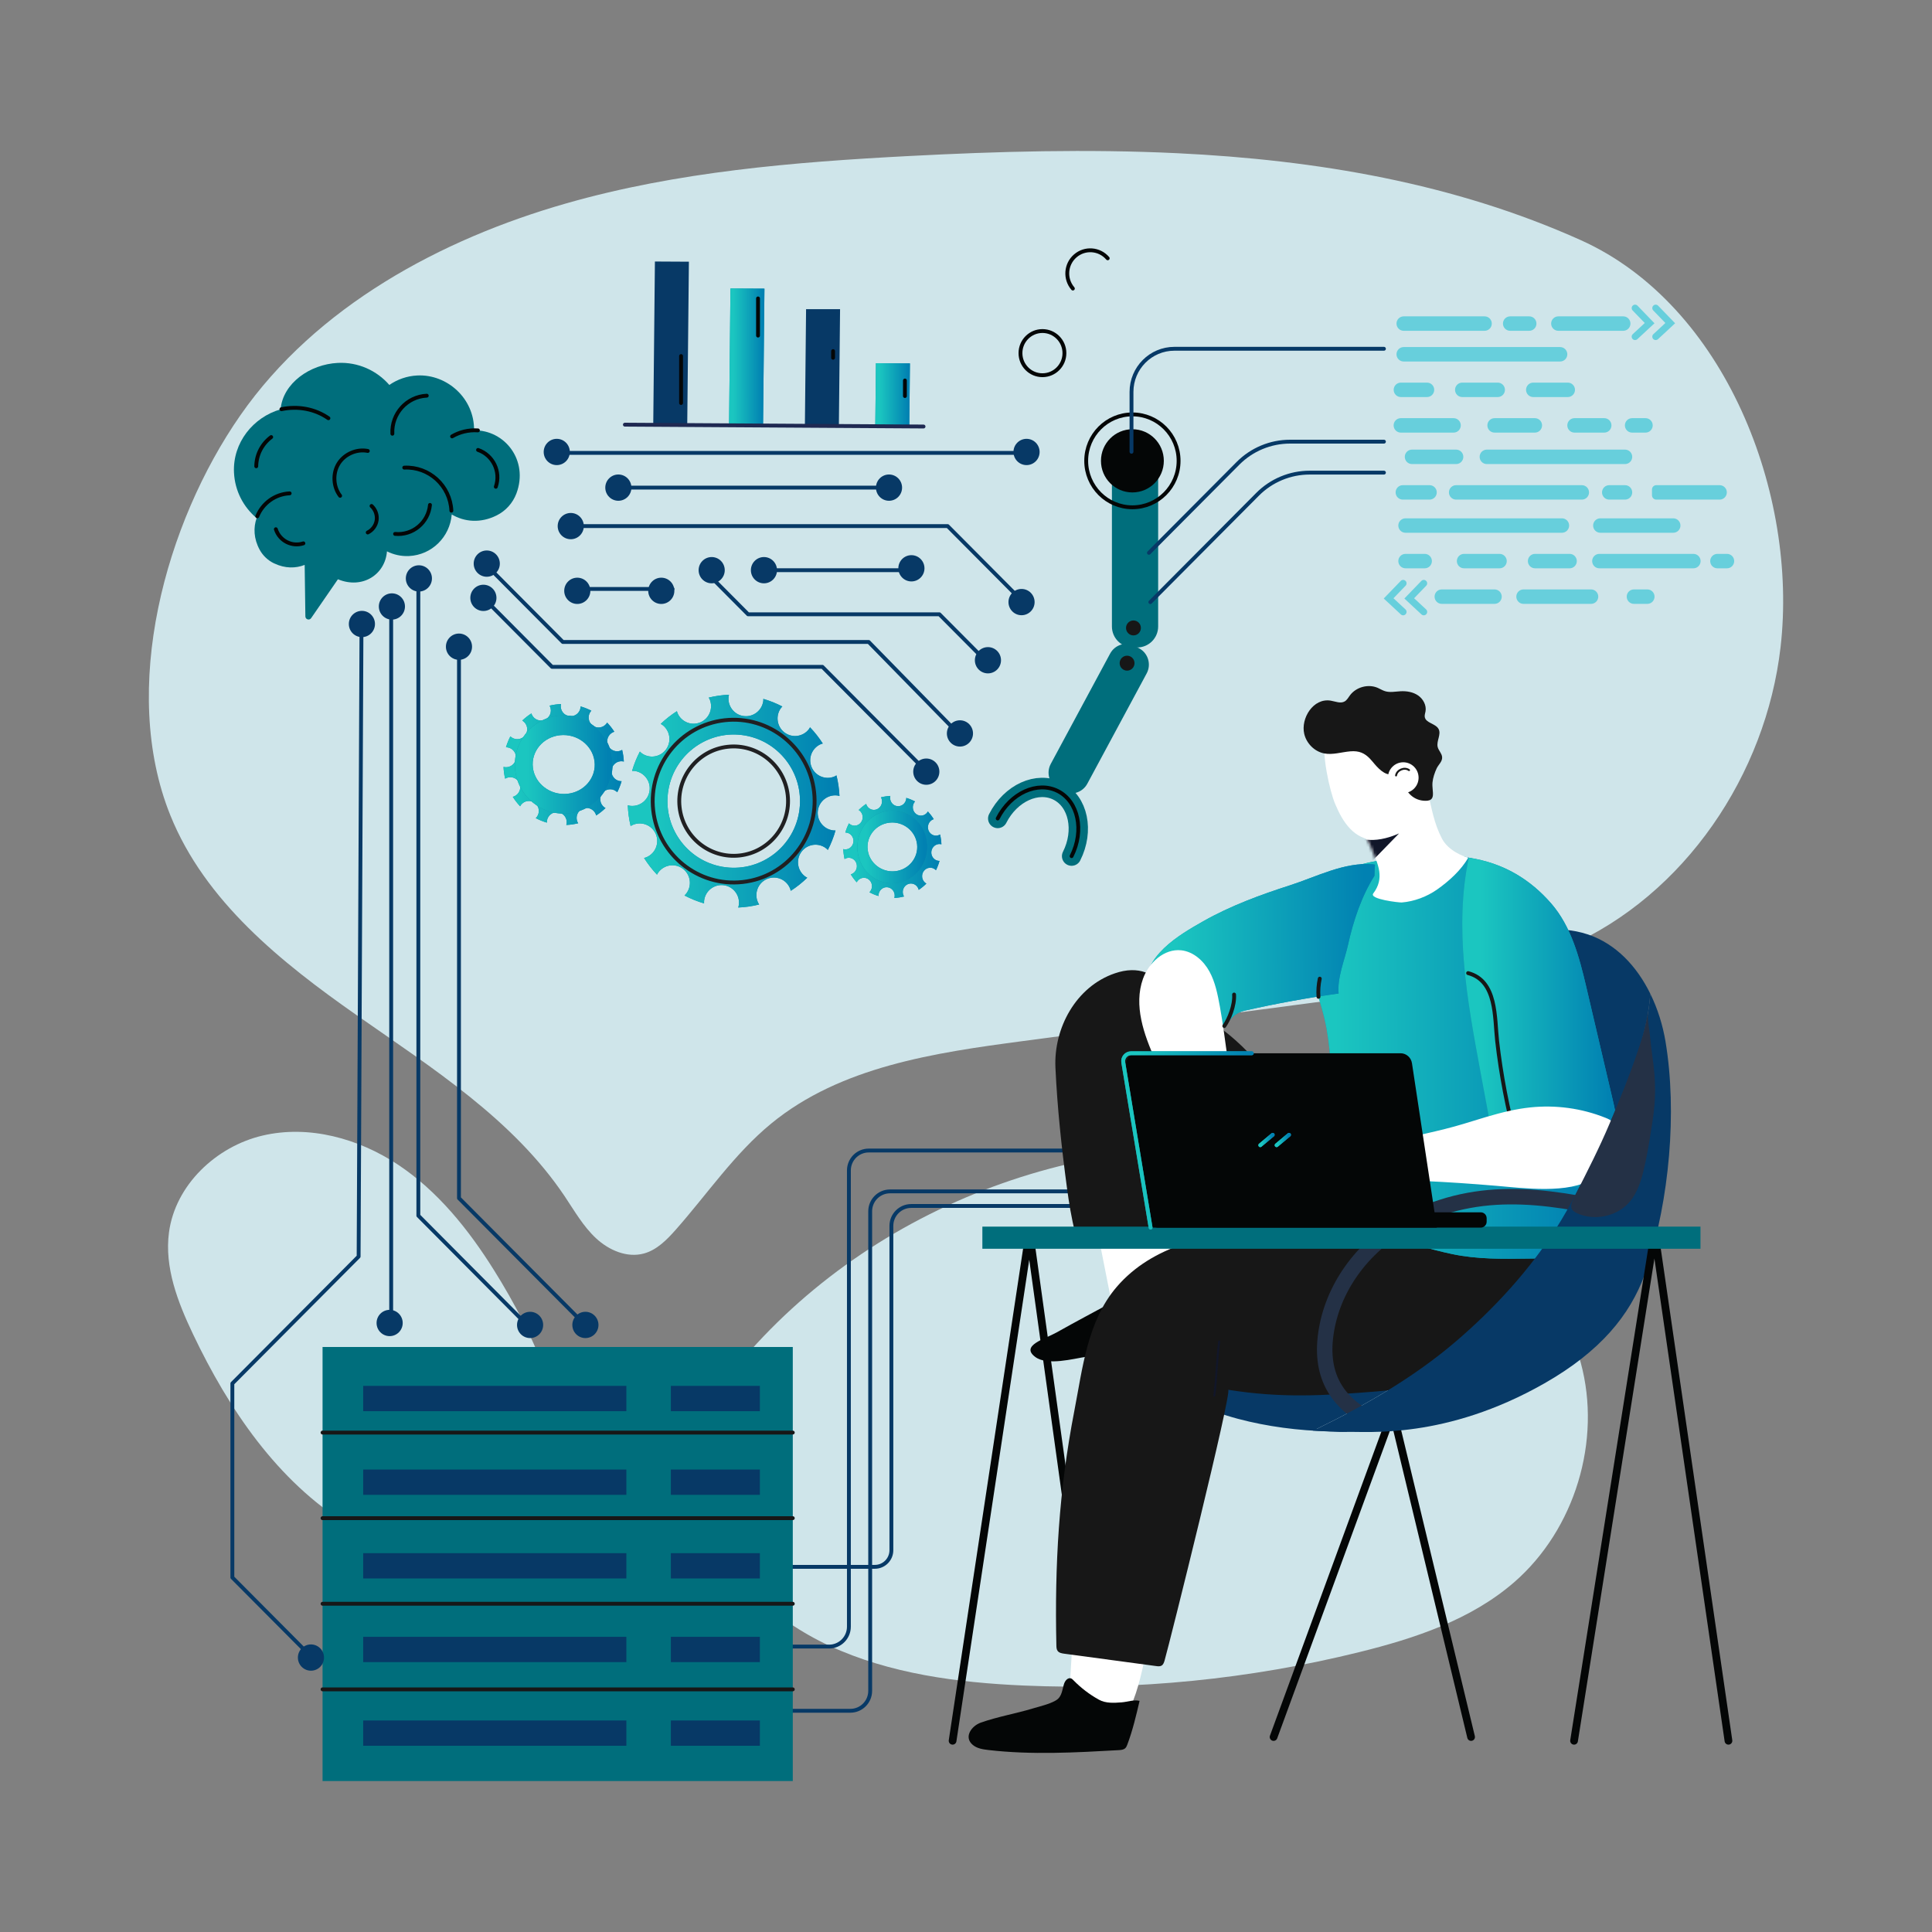 <svg width="667" height="667" viewBox="0 0 667 667" fill="none" xmlns="http://www.w3.org/2000/svg">
<rect x="0" y="0" width="667" height="667" fill="#808080" stroke="none"/>
<path d="M256.654 469.036C304.185 413.675 381.832 386.239 453.369 399.528C473.478 403.265 493.28 410.104 510.044 421.876C526.809 433.647 540.379 450.658 545.747 470.493C553.017 497.351 543.712 528.022 522.769 546.231C507.85 559.202 488.458 565.638 469.3 570.368C431.49 579.706 392.355 583.606 353.457 581.912C330.516 580.911 307.239 577.857 286.383 568.202C267.126 559.29 249.079 542.971 239.389 523.765C229.432 504.034 243.915 483.873 256.654 469.036Z" fill="#CFE5EA"/>
<path d="M170.484 438.414C161.733 424.442 151.169 411.263 137.482 402.136C123.794 393.01 106.623 388.289 90.629 392.048C74.635 395.806 60.535 409.087 58.34 425.451C56.718 437.562 61.391 449.578 66.636 460.6C78.961 486.493 95.751 511.326 120.059 526.383C139.398 538.361 180.4 550.701 191.463 521.942C201.629 495.517 184.066 460.103 170.484 438.414Z" fill="#CFE5EA"/>
<path d="M406.375 52.891C375.604 51.41 344.533 52.254 313.918 53.859C274.03 55.95 233.886 59.243 195.465 70.221C152.311 82.551 109.216 105.704 82.972 143.391C57.111 180.532 41.238 237.851 58.803 281.46C70.754 311.129 97.051 332.222 123.181 350.514C149.312 368.806 177.131 386.447 194.939 412.984C198.315 418.017 201.35 423.39 205.784 427.51C210.218 431.629 216.5 434.359 222.323 432.751C226.788 431.521 230.227 428.015 233.303 424.536C244.211 412.198 253.565 398.294 266.289 387.859C290.215 368.24 322.558 363.464 353.17 359.414C387.666 354.849 422.16 350.278 456.657 345.718C483.888 342.12 516.062 337.865 541.27 326.758C581.649 308.969 609.65 267.438 614.72 223.414C620.804 170.579 595.643 105.357 545.787 82.927C501.983 63.221 454.546 55.208 406.375 52.891Z" fill="#CFE5EA"/>
<path d="M269.023 590.625H293.58C297.358 590.625 300.421 587.546 300.421 583.748V418.189C300.421 414.391 303.484 411.313 307.263 411.313H404.64" stroke="#073966" stroke-width="1.333" stroke-miterlimit="10" stroke-linecap="round" stroke-linejoin="round"/>
<path d="M261.673 568.461H286.231C290.009 568.461 293.072 565.381 293.072 561.585V404.084C293.072 400.286 296.135 397.208 299.914 397.208H397.291" stroke="#073966" stroke-width="1.333" stroke-miterlimit="10" stroke-linecap="round" stroke-linejoin="round"/>
<path d="M269.691 540.93H302.027C305.182 540.93 307.739 538.358 307.739 535.187V423.23C307.739 419.431 310.803 416.35 314.581 416.35H434.034" stroke="#073966" stroke-width="1.333" stroke-miterlimit="10" stroke-linecap="round" stroke-linejoin="round"/>
<path d="M379.718 600.984L355.845 428.901C355.799 428.335 354.983 428.306 354.897 428.866L328.871 600.984" stroke="#040606" stroke-width="2.667" stroke-miterlimit="10" stroke-linecap="round" stroke-linejoin="round"/>
<path d="M507.874 599.68L480.835 487.409L439.689 599.68" stroke="#040606" stroke-width="2.667" stroke-miterlimit="10" stroke-linecap="round" stroke-linejoin="round"/>
<path d="M567.846 439.938C568.112 439.202 568.397 438.481 568.639 437.732C568.397 438.481 568.131 439.214 567.846 439.938Z" fill="#073966"/>
<path d="M559.366 379.565C556.23 386.97 552.737 394.211 549.296 401.474C545.651 409.172 541.939 416.734 537.336 423.912C527.852 438.7 515.855 451.788 502.547 463.172C488.208 475.441 471.723 484.932 454.845 493.19C454.706 493.258 454.565 493.32 454.426 493.387C457.928 493.522 461.433 493.543 464.93 493.43C471.923 493.202 478.868 492.33 485.754 491.079C479.631 492.685 473.427 493.889 466.934 494.101C456.29 494.446 445.552 493.666 435.098 491.607C424.726 489.564 414.278 486.253 405.429 480.298C401.423 477.6 397.755 474.299 394.948 470.338C393.439 468.208 392.215 465.917 391.268 463.511C391.332 463.251 391.372 462.985 391.443 462.728C396.554 443.977 412.848 441.534 427.439 433.206C442.831 424.422 456.001 411.689 465.195 396.476C473.724 382.366 478.733 366.554 485.55 351.616C491.911 337.68 500.167 330.491 514.733 325.372C525.539 321.575 537.474 318.971 548.322 322.64C557.993 325.914 565.142 333.707 569.727 343.031C568.959 355.646 564.172 368.218 559.366 379.565Z" fill="#073966"/>
<path d="M405.928 411.653C405.852 404.314 406.062 397.64 404.173 390.335C401.67 380.662 394.249 375.38 384.994 372.398C382.961 371.743 380.724 371.274 378.721 372.018C376.408 372.88 374.93 375.173 374.03 377.483C371.119 384.953 372.634 393.337 374.188 401.206C377.667 418.825 381.148 436.445 384.627 454.064C384.828 455.08 385.119 456.223 386.026 456.711C386.721 457.087 387.57 456.951 388.344 456.795C396.161 455.229 403.791 452.725 411.021 449.351C407.981 450.769 405.946 413.296 405.928 411.653Z" fill="white"/>
<path d="M386.952 515.709C381.165 514.071 378.269 513.553 372.675 511.332C372.665 536.925 369.09 580.081 369.206 587.447C376.391 588.264 382.012 590.93 389.28 591.008C394.979 582.137 397.302 557.025 400.523 547.319C401.267 545.077 404.514 533.868 408.141 521.116C401.031 519.513 393.967 517.694 386.952 515.709Z" fill="white"/>
<path d="M400.244 464.356C391.961 466.274 383.462 467.154 375.064 468.399C370.64 469.055 361.597 471.585 357.423 468.478C352.146 464.546 360.79 462.252 364.701 460.053C371.435 456.269 378.268 452.663 385.057 448.98C391.329 445.578 399.382 438.328 405.78 445.343C409.894 449.855 410.365 457.052 410.833 462.837C407.245 462.964 403.77 463.538 400.244 464.356Z" fill="#040606"/>
<path d="M534.212 434.344C530.382 422.187 513.048 419.402 502.347 420.263C480.08 422.058 457.746 422.607 435.603 424.428C417.565 425.91 397.931 429.832 385.526 444.292C375.389 456.107 373.755 472.367 370.884 487.173C365.571 514.591 364.083 540.296 364.702 568.076C364.717 568.729 364.746 569.427 365.132 569.953C365.636 570.64 366.571 570.807 367.412 570.92C378.001 572.343 388.589 573.768 399.178 575.194C399.806 575.278 400.489 575.352 401.032 575.023C401.626 574.662 401.868 573.931 402.061 573.261C403.714 567.543 425.554 480.045 424.013 479.801C442.298 482.716 456.758 481.872 475.211 480.38C488.253 479.328 501.523 477.064 512.9 470.571C523.899 464.293 538.642 448.407 534.212 434.344Z" fill="#171717"/>
<path d="M539.522 429.589C538.209 431.57 538.31 433.372 537.653 434.451C534.303 434.405 530.945 434.458 527.596 434.509C518.817 434.644 509.959 434.77 501.324 432.947C493.814 431.359 486.345 429.059 479.108 426.506C467.937 422.561 457.461 419.78 458.283 406.025C459.314 388.299 461.447 365.965 456.47 348.677C454.461 341.698 453.369 336.497 450.363 329.891C449.535 328.077 448.706 326.205 448.587 324.214C448.503 322.789 448.788 321.371 449.127 319.985C454.685 297.299 473.553 297.024 493.571 295.245C496.671 294.968 499.813 294.695 502.879 295.223C506.663 295.873 511.078 296.995 514.369 298.98C531.914 309.56 533.101 327.337 538.383 345.7C541.021 354.873 545.155 363.557 547.801 372.727C553.452 392.309 550.834 412.532 539.522 429.589Z" fill="#0E96A7"/>
<path d="M539.522 429.589C538.209 431.57 538.31 433.372 537.653 434.451C534.303 434.405 530.945 434.458 527.596 434.509C518.817 434.644 509.959 434.77 501.324 432.947C493.814 431.359 486.345 429.059 479.108 426.506C467.937 422.561 457.461 419.78 458.283 406.025C459.314 388.299 461.447 365.965 456.47 348.677C454.461 341.698 453.369 336.497 450.363 329.891C449.535 328.077 448.706 326.205 448.587 324.214C448.503 322.789 448.788 321.371 449.127 319.985C454.685 297.299 473.553 297.024 493.571 295.245C496.671 294.968 499.813 294.695 502.879 295.223C506.663 295.873 511.078 296.995 514.369 298.98C531.914 309.56 533.101 327.337 538.383 345.7C541.021 354.873 545.155 363.557 547.801 372.727C553.452 392.309 550.834 412.532 539.522 429.589Z" fill="url(#paint0_linear_3836_5572)" style="mix-blend-mode:multiply"/>
<path d="M364.282 587.183C362.129 588.393 358.906 589.117 356.598 589.817C350.634 591.623 344.451 592.641 338.566 594.729C335.481 595.824 332.534 599.701 335.89 602.45C337.354 603.649 339.33 603.95 341.204 604.168C356.131 605.902 371.224 605.058 386.228 604.213C387.045 604.167 387.939 604.088 388.521 603.508C388.85 603.179 389.03 602.731 389.196 602.295C391.021 597.491 392.276 592.121 393.427 587.211C391.417 586.716 389.288 587.56 387.267 587.714C384.646 587.913 381.777 588.123 379.387 586.798C376.157 585.008 373.189 582.742 370.605 580.098C370.365 579.852 370.118 579.595 369.799 579.465C368.755 579.041 367.73 580.176 367.377 581.253C366.689 583.35 366.653 585.699 364.678 586.947C364.55 587.028 364.418 587.107 364.282 587.183Z" fill="#040606"/>
<path d="M406.563 406.789C406.741 404.297 406.55 401.986 404.234 401.111C401.04 399.901 399.96 401.611 397.917 398.282C393.983 391.869 391.19 383.857 388.527 376.828C385.319 368.357 379.269 357.303 379.587 348.201C379.604 347.728 379.643 347.226 379.919 346.845C380.242 346.398 380.805 346.215 381.335 346.076C386.052 344.834 391.009 344.962 395.874 345.277C427.954 347.35 445.864 382.317 461.038 406.262C463.327 409.874 476.657 427.253 480.157 426.975C467.898 427.951 458.456 434.194 447.117 437.638C440.156 439.751 432.5 445.99 425.987 446.887C423.882 447.176 415.294 431.306 414.04 429.229C410.757 423.781 406.12 417.571 406.222 410.965C406.242 409.667 406.462 408.199 406.563 406.789Z" fill="#171717"/>
<path d="M368.321 409.82C369.048 415.243 369.879 420.465 371.229 425.763C371.347 426.224 371.475 426.705 371.795 427.058C372.303 427.616 373.148 427.697 373.901 427.654C375.492 427.566 377.031 427.098 378.596 426.797C388.333 424.922 404.529 431.507 412.023 422.381C413.529 420.547 414.008 418.091 414.324 415.734C416.613 398.711 411.203 382.08 411.433 364.976C411.556 355.841 408.181 350.329 403.563 342.875C399.134 335.726 392.9 333.297 384.91 336.022C371.445 340.612 363.744 354.953 364.377 368.582C365.013 382.333 366.484 396.127 368.321 409.82Z" fill="#171717"/>
<path d="M493.637 277.593C493.768 279.241 490.334 283.01 489.285 284.199C487.618 286.084 485.68 287.54 483.34 288.469C477.243 290.886 470.851 291.109 466.073 286.056C463.804 283.657 462.262 280.661 460.97 277.615C459.002 272.977 456.256 260.187 457.502 255.301C458.633 250.869 463.362 254.733 467.667 253.244C471.413 251.95 474.265 250.79 478.271 251.49C481.833 252.113 485.268 253.893 487.505 256.798C488.108 257.581 488.655 258.375 489.155 259.169C490.338 261.698 491.431 264.275 492.218 266.959C492.876 269.198 493.099 271.468 493.453 273.736C493.479 275.025 493.536 276.312 493.637 277.593Z" fill="white"/>
<path d="M496.174 307.071C492.631 309.568 488.252 311.218 483.943 311.568C483.115 311.636 472.592 310.454 474.098 308.454C478.048 303.214 475.891 298.548 473.414 292.853C473.035 291.979 469.719 286.602 470.061 285.996C470.159 285.824 470.279 285.663 470.431 285.516C471.225 284.753 472.455 284.774 473.554 284.761C477.661 284.713 481.506 283.412 484.845 281.018C486.432 279.88 487.862 278.538 489.227 277.14C490.007 276.339 491.44 273.553 492.633 273.454C492.746 273.444 492.833 273.503 492.926 273.545C494.328 279.193 495.014 284.132 497.827 289.534C500.006 293.716 505.384 295.786 506.909 296.066C504.5 300.363 500.227 304.217 496.174 307.071Z" fill="white"/>
<path d="M484.361 269.105C484.254 268.236 484.147 267.176 483.352 266.82C482.544 266.456 481.672 267.115 480.806 267.308C478.04 267.931 475.488 264.912 473.906 262.999C473.585 262.61 473.269 262.251 472.95 261.92C471.141 260.044 469.28 259.135 466.203 259.388C463.165 259.639 460.123 260.693 457.133 260.106C453.815 259.455 451.05 256.671 450.273 253.365C449.015 248.012 453.385 240.884 459.412 241.89C461.039 242.161 462.798 242.987 464.227 242.162C465.03 241.699 465.486 240.824 466.038 240.077C468.159 237.201 472.319 236.06 475.599 237.454C476.462 237.821 477.265 238.342 478.162 238.62C479.879 239.153 481.721 238.744 483.515 238.648C485.636 238.534 487.855 238.896 489.601 240.11C491.348 241.324 492.521 243.507 492.141 245.608C492.03 246.225 491.793 246.838 491.871 247.459C492.15 249.65 495.617 249.737 496.654 251.683C497.646 253.55 495.833 255.848 496.346 257.902C496.65 259.124 497.748 260.072 497.874 261.326C498.03 262.879 496.611 263.968 495.999 265.262C495.324 266.69 494.69 268.565 494.551 270.132C494.266 273.364 496.212 276.841 491.456 276.437C487.544 276.103 484.841 272.972 484.361 269.105Z" fill="#171717"/>
<path d="M424.267 352.526C422.39 354.787 420.853 357.119 415.453 356.76C408.595 356.305 401.922 352.803 398.004 347.058C396.916 345.462 396.021 343.684 395.762 341.766C394.204 330.22 407.132 322.739 415.382 318.067C424.839 312.713 435.068 308.95 445.377 305.633C454.522 302.69 464.076 297.581 473.924 298.371C474.18 298.392 474.445 298.439 474.703 298.508C474.597 299.788 474.532 301.072 474.52 302.356C470.02 309.471 467.227 317.907 465.409 326.11C464.233 331.413 461.612 337.532 462.147 343.001C451.256 344.506 440.431 346.476 429.708 348.91C426.916 349.542 425.517 351.019 424.267 352.526Z" fill="#0E96A7"/>
<path d="M424.267 352.526C422.39 354.787 420.853 357.119 415.453 356.76C408.595 356.305 401.922 352.803 398.004 347.058C396.916 345.462 396.021 343.684 395.762 341.766C394.204 330.22 407.132 322.739 415.382 318.067C424.839 312.713 435.068 308.95 445.377 305.633C454.522 302.69 464.076 297.581 473.924 298.371C474.18 298.392 474.445 298.439 474.703 298.508C474.597 299.788 474.532 301.072 474.52 302.356C470.02 309.471 467.227 317.907 465.409 326.11C464.233 331.413 461.612 337.532 462.147 343.001C451.256 344.506 440.431 346.476 429.708 348.91C426.916 349.542 425.517 351.019 424.267 352.526Z" fill="url(#paint1_linear_3836_5572)" style="mix-blend-mode:multiply"/>
<path d="M407.85 328.085C412.023 328.557 415.518 331.699 417.543 335.395C419.57 339.092 420.37 343.321 421.142 347.471C423.349 359.323 424.068 373.071 428.02 384.436C430.478 391.495 440.034 401.233 435.307 409.288C433.921 411.651 430.993 412.986 428.313 412.479C423.569 411.581 421.356 406.236 419.339 401.828C416.737 396.143 412.877 391.769 409.431 386.777C405.121 380.535 402.001 372.877 398.879 365.98C394.877 357.139 391.333 347.06 394.6 337.919C396.601 332.322 401.946 327.434 407.85 328.085Z" fill="white"/>
<mask id="mask0_3836_5572" style="mask-type:luminance" maskUnits="userSpaceOnUse" x="460" y="273" width="59" height="66">
<path d="M460.72 318.522C460.682 318.336 460.668 318.15 460.644 317.961C461.863 313.557 468.138 313.63 471.665 311.776C472.378 311.401 472.985 310.934 473.512 310.404C473.581 310.335 473.652 310.266 473.717 310.192C474.824 308.986 475.499 307.452 475.763 305.717C476.836 298.624 473.191 292.229 470.062 285.997C470.159 285.825 470.279 285.664 470.431 285.517C471.225 284.754 472.455 284.776 473.554 284.762C477.662 284.714 481.506 283.414 484.845 281.019C486.433 279.881 487.863 278.539 489.227 277.141C490.008 276.341 491.44 273.554 492.633 273.455C492.746 273.446 492.833 273.505 492.927 273.546C494.329 279.194 494.443 284.475 497.828 289.535C499.108 291.45 500.621 293.152 502.418 294.402C503.36 295.31 504.507 295.974 506.085 296.243C506.484 296.311 506.892 296.343 507.306 296.353C507.472 296.377 507.629 296.423 507.799 296.439C507.999 296.459 508.16 296.409 508.302 296.336C510.846 296.225 513.473 295.621 515.428 297.122C516.352 297.83 516.925 298.899 517.375 299.974C520.691 307.904 518.361 318.234 514.171 325.368C510.977 330.804 505.369 335.833 499.27 337.541C493.463 339.165 487.402 337.794 481.878 335.773C479.456 334.887 477.153 334.008 474.942 332.988C468.288 329.914 462.546 326.492 460.803 318.907C460.774 318.779 460.745 318.651 460.72 318.522Z" fill="white"/>
</mask>
<g mask="url(#mask0_3836_5572)">
<path d="M482.791 287.819C482.633 287.906 482.445 287.983 482.247 288.057C478.785 289.487 474.975 290.365 471.328 289.83C470.414 290.222 470.717 290.973 471.177 292.33C471.821 294.23 472.403 296.153 472.918 298.094C476.284 294.636 479.651 291.178 483.018 287.721C482.942 287.754 482.866 287.787 482.791 287.819Z" fill="#111629"/>
</g>
<path d="M535.528 311.913C542.424 319.836 545.251 330.519 547.595 340.524C550.624 353.456 553.652 366.387 556.682 379.32C557.393 382.355 558.107 385.417 558.195 388.534C558.336 393.537 556.908 399.903 555.741 404.721C554.241 410.904 550.56 410.524 545.08 409.977C536.414 409.111 524.625 406.475 518.774 399.372C515.992 395.995 515.1 391.481 514.298 387.171C513.196 381.245 512.094 375.321 510.993 369.394C506.49 345.183 501.991 320.21 507.084 296.116C519.221 297.93 528.44 303.769 535.528 311.913Z" fill="#0E96A7"/>
<path d="M535.528 311.913C542.424 319.836 545.251 330.519 547.595 340.524C550.624 353.456 553.652 366.387 556.682 379.32C557.393 382.355 558.107 385.417 558.195 388.534C558.336 393.537 556.908 399.903 555.741 404.721C554.241 410.904 550.56 410.524 545.08 409.977C536.414 409.111 524.625 406.475 518.774 399.372C515.992 395.995 515.1 391.481 514.298 387.171C513.196 381.245 512.094 375.321 510.993 369.394C506.49 345.183 501.991 320.21 507.084 296.116C519.221 297.93 528.44 303.769 535.528 311.913Z" fill="url(#paint2_linear_3836_5572)" style="mix-blend-mode:multiply"/>
<path d="M506.842 335.956C516.861 338.578 515.963 351.466 516.87 359.414C518.211 371.156 520.439 382.794 523.531 394.195" stroke="#171717" stroke-width="1.333" stroke-miterlimit="10" stroke-linecap="round" stroke-linejoin="round"/>
<path d="M400.431 364.301C404.264 380.913 413.039 406.143 413.203 423.195" stroke="#111629" stroke-width="0.667" stroke-miterlimit="10" stroke-linecap="round" stroke-linejoin="round"/>
<path d="M471.977 278.773C471.378 280.337 470.06 281.48 468.621 281.685C467.181 281.889 465.673 281.148 464.779 279.796" fill="white"/>
<path d="M564.752 419.587C537.01 413.256 513.497 408.63 488.528 420.439C472.268 428.13 461.296 442.451 458.217 457.693C455.138 472.934 460.089 483.611 473.45 490.328" stroke="#243146" stroke-width="5.333" stroke-miterlimit="10" stroke-linecap="round" stroke-linejoin="round"/>
<path d="M419.22 481.836C419.979 476.056 420.147 468.895 420.906 463.116" stroke="#111629" stroke-width="0.667" stroke-miterlimit="10" stroke-linecap="round" stroke-linejoin="round"/>
<path d="M412.81 428.781C430.67 426.051 442.162 428.442 465.155 428.442" stroke="#111629" stroke-width="0.667" stroke-miterlimit="10" stroke-linecap="round" stroke-linejoin="round"/>
<path d="M489.749 268.486C489.749 271.423 487.381 273.805 484.458 273.805C481.535 273.805 479.166 271.423 479.166 268.486C479.166 265.549 481.535 263.167 484.458 263.167C487.381 263.167 489.749 265.549 489.749 268.486Z" fill="white"/>
<path d="M453.185 493.906C453.325 493.84 454.706 493.261 454.844 493.193C471.722 484.935 488.208 475.444 502.547 463.175C515.855 451.791 527.852 438.703 537.336 423.915C541.939 416.737 545.651 409.175 549.296 401.477C552.737 394.214 556.23 386.973 559.365 379.568C564.171 368.221 568.959 355.649 569.727 343.034C572.289 348.247 574.06 353.93 575 359.587C579.071 384.071 576.287 414.062 568.639 437.734C568.397 438.483 568.112 439.204 567.846 439.939C562.746 454.026 552.46 466.606 533.208 477.579C499.059 497.041 471.98 494.126 464.987 494.354C461.492 494.469 456.688 494.042 453.185 493.906Z" fill="#073966"/>
<path d="M521.142 383.507C515.768 384.688 510.498 386.414 505.223 388.017C496.85 390.564 488.367 392.033 479.86 394.309C477.443 394.956 474.989 395.587 472.488 395.611C468.189 395.651 464.036 393.902 459.736 393.807C453.987 393.68 448.371 396.906 445.247 401.706C439.985 409.788 448.706 407.623 454.194 407.543C458.473 407.48 462.754 407.418 467.033 407.355C483.857 407.108 499.767 407.965 516.645 409.392C525.813 410.167 541.799 412.327 549.955 406.859C553.918 404.203 560.45 391.268 556.813 387.401C556.131 386.677 555.189 386.27 554.267 385.9C546.014 382.599 537.078 381.394 528.213 382.332C525.831 382.584 523.478 382.994 521.142 383.507Z" fill="white"/>
<path d="M571.195 381.372C570.912 384.821 570.352 388.273 569.805 391.616C569.108 395.887 568.406 400.162 567.359 404.359C566.443 408.038 565.213 411.743 562.826 414.679C558.904 419.501 551.768 421.372 545.924 419.432C541.322 417.905 541.957 416.257 543.918 412.422C547.985 404.471 552.212 396.151 555.705 387.879C559.245 379.495 562.505 371.559 565.407 362.936C566.019 361.118 566.631 359.298 567.161 357.452C567.95 354.702 568.553 351.898 568.966 349.068C568.599 351.586 569.358 354.782 569.605 357.316C569.887 360.197 570.228 363.072 570.63 365.939C571.346 371.055 571.62 376.187 571.195 381.372Z" fill="#243146"/>
<path d="M596.728 600.984L571.7 428.901C571.654 428.335 570.797 428.306 570.708 428.866L543.425 600.984" stroke="#040606" stroke-width="2.667" stroke-miterlimit="10" stroke-linecap="round" stroke-linejoin="round"/>
<path d="M339.152 423.477H587.073V431.117H339.152V423.477Z" fill="#006E7C"/>
<path d="M481.972 267.719C482.287 265.802 484.899 264.731 486.458 265.879" stroke="#171717" stroke-width="0.667" stroke-miterlimit="10" stroke-linecap="round" stroke-linejoin="round"/>
<path d="M399.626 423.82H511.214C512.337 423.82 513.249 422.909 513.249 421.787V420.571C513.249 419.447 512.337 418.536 511.214 418.536H399.626C398.505 418.536 397.593 419.447 397.593 420.571V421.787C397.593 422.909 398.505 423.82 399.626 423.82Z" fill="#040606"/>
<path d="M397.232 423.82H496.064L487.465 367.063C487.166 365.094 485.493 363.622 483.548 363.622H392.55C390.2 363.622 388.433 365.739 388.793 368.119L397.232 423.82Z" fill="#040606"/>
<path d="M439.381 391.784L435.093 395.367" stroke="#0E96A7" stroke-width="1.333" stroke-miterlimit="10" stroke-linecap="round" stroke-linejoin="round"/>
<path d="M439.381 391.784L435.093 395.367" stroke="url(#paint3_linear_3836_5572)" stroke-width="1.333" stroke-miterlimit="10" stroke-linecap="round" stroke-linejoin="round" style="mix-blend-mode:multiply"/>
<path d="M445.015 391.784L440.729 395.367" stroke="#0E96A7" stroke-width="1.333" stroke-miterlimit="10" stroke-linecap="round" stroke-linejoin="round"/>
<path d="M445.015 391.784L440.729 395.367" stroke="url(#paint4_linear_3836_5572)" stroke-width="1.333" stroke-miterlimit="10" stroke-linecap="round" stroke-linejoin="round" style="mix-blend-mode:multiply"/>
<path d="M426.053 343.351C426.32 347.063 424.347 351.87 422.676 354.219" stroke="#171717" stroke-width="1.333" stroke-miterlimit="10" stroke-linecap="round" stroke-linejoin="round"/>
<path d="M196.341 249.994C188.68 249.04 181.699 254.511 180.75 262.213C179.802 269.914 185.243 276.933 192.906 277.885C200.568 278.839 207.548 273.368 208.496 265.666C209.445 257.963 204.002 250.946 196.341 249.994ZM200.433 243.875C201.739 244.256 202.985 244.758 204.162 245.37C204.079 245.458 203.991 245.538 203.917 245.636C202.776 247.155 203.075 249.317 204.588 250.466C206.099 251.613 208.249 251.312 209.393 249.792C209.473 249.684 209.529 249.568 209.595 249.455C210.528 250.431 211.364 251.496 212.094 252.632C211.971 252.67 211.848 252.695 211.727 252.747C209.982 253.489 209.167 255.513 209.906 257.267C210.644 259.02 212.657 259.84 214.402 259.098C214.538 259.04 214.658 258.961 214.783 258.888C215.107 260.195 215.308 261.546 215.372 262.926C215.234 262.891 215.099 262.848 214.954 262.83C213.074 262.596 211.36 263.938 211.129 265.828C210.896 267.719 212.231 269.441 214.111 269.674C214.276 269.694 214.438 269.689 214.599 269.686C214.219 271.028 213.711 272.309 213.09 273.518C212.977 273.403 212.865 273.285 212.734 273.185C211.222 272.037 209.071 272.34 207.929 273.859C206.787 275.378 207.087 277.541 208.599 278.689C208.744 278.797 208.898 278.882 209.051 278.966C208.059 279.927 206.975 280.79 205.815 281.538C205.772 281.369 205.729 281.201 205.66 281.036C204.921 279.282 202.908 278.463 201.164 279.204C199.42 279.947 198.605 281.971 199.342 283.724C199.417 283.901 199.513 284.063 199.613 284.22C198.284 284.551 196.91 284.752 195.51 284.812C195.559 284.639 195.607 284.464 195.628 284.28C195.862 282.39 194.526 280.668 192.647 280.434C190.766 280.201 189.053 281.543 188.821 283.433C188.797 283.625 188.8 283.815 188.808 284.003C187.458 283.611 186.173 283.086 184.96 282.447C185.09 282.322 185.218 282.195 185.329 282.047C186.47 280.528 186.17 278.365 184.659 277.218C183.146 276.069 180.996 276.372 179.854 277.892C179.742 278.041 179.655 278.2 179.57 278.36C178.619 277.357 177.769 276.26 177.032 275.089C177.195 275.046 177.359 275.005 177.518 274.937C179.264 274.194 180.079 272.171 179.342 270.417C178.603 268.663 176.59 267.844 174.843 268.586C174.685 268.654 174.543 268.743 174.399 268.831C174.083 267.509 173.894 266.144 173.839 264.75C173.988 264.789 174.135 264.835 174.291 264.853C176.173 265.088 177.885 263.745 178.118 261.854C178.35 259.964 177.014 258.243 175.134 258.01C174.982 257.99 174.833 257.998 174.682 257.999C175.07 256.673 175.584 255.407 176.208 254.215C176.307 254.312 176.399 254.413 176.512 254.499C178.024 255.647 180.175 255.344 181.317 253.825C182.458 252.306 182.159 250.143 180.646 248.995C180.535 248.911 180.415 248.851 180.297 248.782C181.275 247.85 182.339 247.015 183.476 246.289C183.51 246.409 183.536 246.531 183.586 246.648C184.324 248.401 186.338 249.221 188.082 248.478C189.827 247.737 190.642 245.713 189.903 243.959C189.852 243.839 189.783 243.735 189.721 243.623C191.009 243.31 192.337 243.12 193.694 243.061C193.669 243.176 193.631 243.285 193.617 243.404C193.385 245.294 194.72 247.015 196.6 247.25C198.479 247.483 200.192 246.141 200.425 244.251C200.44 244.124 200.432 244 200.433 243.875Z" fill="#0E96A7"/>
<path d="M196.341 249.994C188.68 249.04 181.699 254.511 180.75 262.213C179.802 269.914 185.243 276.933 192.906 277.885C200.568 278.839 207.548 273.368 208.496 265.666C209.445 257.963 204.002 250.946 196.341 249.994ZM200.433 243.875C201.739 244.256 202.985 244.758 204.162 245.37C204.079 245.458 203.991 245.538 203.917 245.636C202.776 247.155 203.075 249.317 204.588 250.466C206.099 251.613 208.249 251.312 209.393 249.792C209.473 249.684 209.529 249.568 209.595 249.455C210.528 250.431 211.364 251.496 212.094 252.632C211.971 252.67 211.848 252.695 211.727 252.747C209.982 253.489 209.167 255.513 209.906 257.267C210.644 259.02 212.657 259.84 214.402 259.098C214.538 259.04 214.658 258.961 214.783 258.888C215.107 260.195 215.308 261.546 215.372 262.926C215.234 262.891 215.099 262.848 214.954 262.83C213.074 262.596 211.36 263.938 211.129 265.828C210.896 267.719 212.231 269.441 214.111 269.674C214.276 269.694 214.438 269.689 214.599 269.686C214.219 271.028 213.711 272.309 213.09 273.518C212.977 273.403 212.865 273.285 212.734 273.185C211.222 272.037 209.071 272.34 207.929 273.859C206.787 275.378 207.087 277.541 208.599 278.689C208.744 278.797 208.898 278.882 209.051 278.966C208.059 279.927 206.975 280.79 205.815 281.538C205.772 281.369 205.729 281.201 205.66 281.036C204.921 279.282 202.908 278.463 201.164 279.204C199.42 279.947 198.605 281.971 199.342 283.724C199.417 283.901 199.513 284.063 199.613 284.22C198.284 284.551 196.91 284.752 195.51 284.812C195.559 284.639 195.607 284.464 195.628 284.28C195.862 282.39 194.526 280.668 192.647 280.434C190.766 280.201 189.053 281.543 188.821 283.433C188.797 283.625 188.8 283.815 188.808 284.003C187.458 283.611 186.173 283.086 184.96 282.447C185.09 282.322 185.218 282.195 185.329 282.047C186.47 280.528 186.17 278.365 184.659 277.218C183.146 276.069 180.996 276.372 179.854 277.892C179.742 278.041 179.655 278.2 179.57 278.36C178.619 277.357 177.769 276.26 177.032 275.089C177.195 275.046 177.359 275.005 177.518 274.937C179.264 274.194 180.079 272.171 179.342 270.417C178.603 268.663 176.59 267.844 174.843 268.586C174.685 268.654 174.543 268.743 174.399 268.831C174.083 267.509 173.894 266.144 173.839 264.75C173.988 264.789 174.135 264.835 174.291 264.853C176.173 265.088 177.885 263.745 178.118 261.854C178.35 259.964 177.014 258.243 175.134 258.01C174.982 257.99 174.833 257.998 174.682 257.999C175.07 256.673 175.584 255.407 176.208 254.215C176.307 254.312 176.399 254.413 176.512 254.499C178.024 255.647 180.175 255.344 181.317 253.825C182.458 252.306 182.159 250.143 180.646 248.995C180.535 248.911 180.415 248.851 180.297 248.782C181.275 247.85 182.339 247.015 183.476 246.289C183.51 246.409 183.536 246.531 183.586 246.648C184.324 248.401 186.338 249.221 188.082 248.478C189.827 247.737 190.642 245.713 189.903 243.959C189.852 243.839 189.783 243.735 189.721 243.623C191.009 243.31 192.337 243.12 193.694 243.061C193.669 243.176 193.631 243.285 193.617 243.404C193.385 245.294 194.72 247.015 196.6 247.25C198.479 247.483 200.192 246.141 200.425 244.251C200.44 244.124 200.432 244 200.433 243.875Z" fill="url(#paint5_linear_3836_5572)" style="mix-blend-mode:multiply"/>
<path d="M205.251 262.857C204.565 257.279 199.233 253.225 193.365 253.821C187.498 254.416 183.284 259.439 183.97 265.016C184.657 270.594 189.989 274.648 195.854 274.053C201.722 273.457 205.938 268.434 205.251 262.857ZM196.488 280.784C187.246 281.825 178.887 275.113 177.852 265.823C176.817 256.533 183.492 248.129 192.734 247.089C201.973 246.048 210.335 252.76 211.369 262.048C212.405 271.338 205.728 279.744 196.488 280.784Z" fill="#0E96A7"/>
<path d="M205.251 262.857C204.565 257.279 199.233 253.225 193.365 253.821C187.498 254.416 183.284 259.439 183.97 265.016C184.657 270.594 189.989 274.648 195.854 274.053C201.722 273.457 205.938 268.434 205.251 262.857ZM196.488 280.784C187.246 281.825 178.887 275.113 177.852 265.823C176.817 256.533 183.492 248.129 192.734 247.089C201.973 246.048 210.335 252.76 211.369 262.048C212.405 271.338 205.728 279.744 196.488 280.784Z" fill="url(#paint6_linear_3836_5572)" style="mix-blend-mode:multiply"/>
<path d="M309.524 280.629C303.278 279.843 297.571 284.478 296.779 290.978C295.986 297.479 300.407 303.385 306.654 304.17C312.902 304.955 318.607 300.322 319.4 293.821C320.192 287.32 315.771 281.414 309.524 280.629ZM312.878 275.456C313.942 275.775 314.957 276.195 315.915 276.709C315.848 276.783 315.775 276.85 315.715 276.934C314.78 278.219 315.019 280.042 316.249 281.007C317.48 281.971 319.235 281.711 320.171 280.426C320.236 280.336 320.283 280.237 320.337 280.141C321.095 280.963 321.775 281.858 322.366 282.816C322.266 282.848 322.165 282.869 322.068 282.913C320.641 283.544 319.972 285.253 320.571 286.731C321.168 288.209 322.808 288.896 324.233 288.265C324.345 288.216 324.442 288.148 324.545 288.086C324.806 289.189 324.966 290.327 325.016 291.492C324.902 291.463 324.793 291.427 324.674 291.413C323.14 291.22 321.742 292.356 321.546 293.952C321.352 295.547 322.437 296.996 323.968 297.189C324.105 297.207 324.237 297.2 324.367 297.197C324.054 298.33 323.636 299.413 323.128 300.434C323.035 300.338 322.945 300.239 322.837 300.154C321.607 299.189 319.852 299.451 318.917 300.735C317.981 302.02 318.222 303.843 319.452 304.808C319.569 304.9 319.694 304.971 319.82 305.04C319.009 305.854 318.123 306.586 317.173 307.22C317.138 307.077 317.105 306.934 317.049 306.796C316.451 305.319 314.811 304.632 313.386 305.263C311.961 305.892 311.291 307.601 311.889 309.079C311.95 309.23 312.028 309.365 312.108 309.497C311.023 309.78 309.904 309.954 308.76 310.008C308.801 309.861 308.841 309.713 308.86 309.558C309.054 307.963 307.968 306.514 306.436 306.321C304.903 306.129 303.504 307.265 303.309 308.861C303.289 309.023 303.29 309.183 303.295 309.341C302.198 309.014 301.149 308.574 300.163 308.039C300.269 307.933 300.373 307.825 300.463 307.7C301.4 306.415 301.16 304.592 299.928 303.627C298.698 302.663 296.944 302.923 296.009 304.209C295.917 304.334 295.845 304.469 295.777 304.604C295.003 303.759 294.312 302.836 293.715 301.849C293.847 301.813 293.981 301.778 294.112 301.721C295.537 301.09 296.207 299.381 295.609 297.903C295.01 296.425 293.37 295.738 291.947 296.369C291.816 296.428 291.699 296.502 291.583 296.577C291.328 295.462 291.175 294.311 291.136 293.135C291.257 293.169 291.377 293.205 291.506 293.221C293.037 293.414 294.438 292.278 294.632 290.682C294.827 289.087 293.741 287.638 292.209 287.445C292.083 287.429 291.962 287.435 291.84 287.437C292.161 286.317 292.582 285.249 293.093 284.24C293.174 284.322 293.249 284.407 293.341 284.479C294.571 285.444 296.327 285.183 297.262 283.899C298.197 282.614 297.957 280.791 296.728 279.826C296.636 279.754 296.539 279.705 296.443 279.646C297.242 278.859 298.113 278.151 299.041 277.536C299.069 277.637 299.089 277.738 299.129 277.837C299.728 279.315 301.368 280.002 302.793 279.371C304.217 278.74 304.888 277.031 304.291 275.553C304.248 275.452 304.191 275.364 304.141 275.27C305.191 275.002 306.277 274.84 307.384 274.786C307.361 274.882 307.332 274.974 307.319 275.076C307.125 276.67 308.21 278.12 309.741 278.312C311.275 278.505 312.676 277.369 312.87 275.773C312.883 275.667 312.876 275.563 312.878 275.456Z" fill="#0E96A7"/>
<path d="M309.524 280.629C303.278 279.843 297.571 284.478 296.779 290.978C295.986 297.479 300.407 303.385 306.654 304.17C312.902 304.955 318.607 300.322 319.4 293.821C320.192 287.32 315.771 281.414 309.524 280.629ZM312.878 275.456C313.942 275.775 314.957 276.195 315.915 276.709C315.848 276.783 315.775 276.85 315.715 276.934C314.78 278.219 315.019 280.042 316.249 281.007C317.48 281.971 319.235 281.711 320.171 280.426C320.236 280.336 320.283 280.237 320.337 280.141C321.095 280.963 321.775 281.858 322.366 282.816C322.266 282.848 322.165 282.869 322.068 282.913C320.641 283.544 319.972 285.253 320.571 286.731C321.168 288.209 322.808 288.896 324.233 288.265C324.345 288.216 324.442 288.148 324.545 288.086C324.806 289.189 324.966 290.327 325.016 291.492C324.902 291.463 324.793 291.427 324.674 291.413C323.14 291.22 321.742 292.356 321.546 293.952C321.352 295.547 322.437 296.996 323.968 297.189C324.105 297.207 324.237 297.2 324.367 297.197C324.054 298.33 323.636 299.413 323.128 300.434C323.035 300.338 322.945 300.239 322.837 300.154C321.607 299.189 319.852 299.451 318.917 300.735C317.981 302.02 318.222 303.843 319.452 304.808C319.569 304.9 319.694 304.971 319.82 305.04C319.009 305.854 318.123 306.586 317.173 307.22C317.138 307.077 317.105 306.934 317.049 306.796C316.451 305.319 314.811 304.632 313.386 305.263C311.961 305.892 311.291 307.601 311.889 309.079C311.95 309.23 312.028 309.365 312.108 309.497C311.023 309.78 309.904 309.954 308.76 310.008C308.801 309.861 308.841 309.713 308.86 309.558C309.054 307.963 307.968 306.514 306.436 306.321C304.903 306.129 303.504 307.265 303.309 308.861C303.289 309.023 303.29 309.183 303.295 309.341C302.198 309.014 301.149 308.574 300.163 308.039C300.269 307.933 300.373 307.825 300.463 307.7C301.4 306.415 301.16 304.592 299.928 303.627C298.698 302.663 296.944 302.923 296.009 304.209C295.917 304.334 295.845 304.469 295.777 304.604C295.003 303.759 294.312 302.836 293.715 301.849C293.847 301.813 293.981 301.778 294.112 301.721C295.537 301.09 296.207 299.381 295.609 297.903C295.01 296.425 293.37 295.738 291.947 296.369C291.816 296.428 291.699 296.502 291.583 296.577C291.328 295.462 291.175 294.311 291.136 293.135C291.257 293.169 291.377 293.205 291.506 293.221C293.037 293.414 294.438 292.278 294.632 290.682C294.827 289.087 293.741 287.638 292.209 287.445C292.083 287.429 291.962 287.435 291.84 287.437C292.161 286.317 292.582 285.249 293.093 284.24C293.174 284.322 293.249 284.407 293.341 284.479C294.571 285.444 296.327 285.183 297.262 283.899C298.197 282.614 297.957 280.791 296.728 279.826C296.636 279.754 296.539 279.705 296.443 279.646C297.242 278.859 298.113 278.151 299.041 277.536C299.069 277.637 299.089 277.738 299.129 277.837C299.728 279.315 301.368 280.002 302.793 279.371C304.217 278.74 304.888 277.031 304.291 275.553C304.248 275.452 304.191 275.364 304.141 275.27C305.191 275.002 306.277 274.84 307.384 274.786C307.361 274.882 307.332 274.974 307.319 275.076C307.125 276.67 308.21 278.12 309.741 278.312C311.275 278.505 312.676 277.369 312.87 275.773C312.883 275.667 312.876 275.563 312.878 275.456Z" fill="url(#paint7_linear_3836_5572)" style="mix-blend-mode:multiply"/>
<path d="M316.605 291.472C316.07 286.851 311.808 283.506 307.107 284.014C302.403 284.521 299.015 288.694 299.553 293.313C300.089 297.934 304.35 301.281 309.052 300.773C313.753 300.265 317.141 296.092 316.605 291.472ZM309.388 304.886C302.759 305.678 296.78 300.717 296.059 293.829C295.337 286.941 300.141 280.694 306.769 279.901C313.398 279.109 319.377 284.067 320.1 290.956C320.822 297.843 316.017 304.093 309.388 304.886Z" fill="#0E96A7"/>
<path d="M316.605 291.472C316.07 286.851 311.808 283.506 307.107 284.014C302.403 284.521 299.015 288.694 299.553 293.313C300.089 297.934 304.35 301.281 309.052 300.773C313.753 300.265 317.141 296.092 316.605 291.472ZM309.388 304.886C302.759 305.678 296.78 300.717 296.059 293.829C295.337 286.941 300.141 280.694 306.769 279.901C313.398 279.109 319.377 284.067 320.1 290.956C320.822 297.843 316.017 304.093 309.388 304.886Z" fill="url(#paint8_linear_3836_5572)" style="mix-blend-mode:multiply"/>
<path d="M256.12 253.757C243.579 252.197 232.155 261.152 230.602 273.759C229.05 286.366 237.959 297.85 250.498 299.411C263.041 300.972 274.464 292.017 276.017 279.41C277.569 266.803 268.662 255.318 256.12 253.757ZM263.534 241.279C265.829 241.95 268.025 242.833 270.095 243.91C269.95 244.065 269.793 244.205 269.664 244.377C267.655 247.051 268.183 250.856 270.843 252.877C273.503 254.895 277.288 254.364 279.297 251.69C279.44 251.502 279.54 251.296 279.656 251.097C281.297 252.816 282.769 254.687 284.051 256.688C283.836 256.754 283.618 256.799 283.406 256.89C280.336 258.196 278.901 261.756 280.201 264.843C281.501 267.929 285.042 269.371 288.113 268.065C288.352 267.963 288.564 267.823 288.784 267.694C289.355 269.996 289.707 272.372 289.821 274.801C289.578 274.739 289.339 274.665 289.084 274.633C285.777 274.221 282.763 276.583 282.353 279.909C281.944 283.235 284.293 286.264 287.602 286.677C287.892 286.713 288.175 286.702 288.459 286.695C287.79 289.058 286.897 291.312 285.805 293.439C285.607 293.236 285.411 293.03 285.176 292.853C282.516 290.833 278.731 291.364 276.722 294.039C274.715 296.714 275.242 300.518 277.903 302.538C278.156 302.73 278.427 302.877 278.698 303.023C276.95 304.716 275.045 306.237 273.002 307.551C272.928 307.255 272.852 306.959 272.73 306.668C271.432 303.582 267.888 302.139 264.82 303.446C261.749 304.752 260.315 308.313 261.613 311.398C261.745 311.71 261.915 311.993 262.09 312.271C259.752 312.854 257.337 313.208 254.869 313.312C254.955 313.008 255.041 312.702 255.081 312.376C255.49 309.05 253.14 306.021 249.831 305.609C246.523 305.198 243.51 307.56 243.099 310.885C243.057 311.225 243.063 311.558 243.077 311.888C240.704 311.198 238.439 310.275 236.307 309.152C236.534 308.932 236.758 308.709 236.956 308.447C238.965 305.774 238.435 301.968 235.775 299.95C233.115 297.93 229.331 298.461 227.322 301.136C227.124 301.399 226.972 301.679 226.823 301.959C225.148 300.194 223.652 298.264 222.356 296.203C222.643 296.128 222.931 296.056 223.213 295.936C226.282 294.63 227.718 291.069 226.418 287.983C225.119 284.897 221.577 283.455 218.506 284.761C218.226 284.88 217.976 285.037 217.723 285.192C217.166 282.867 216.831 280.464 216.739 278.011C217 278.08 217.258 278.159 217.534 278.194C220.842 278.604 223.857 276.242 224.265 272.916C224.676 269.591 222.326 266.561 219.017 266.149C218.748 266.116 218.484 266.129 218.22 266.132C218.905 263.798 219.807 261.572 220.906 259.472C221.081 259.642 221.244 259.822 221.441 259.973C224.101 261.992 227.887 261.461 229.896 258.787C231.905 256.112 231.377 252.307 228.716 250.288C228.521 250.14 228.31 250.034 228.102 249.913C229.821 248.273 231.696 246.805 233.695 245.528C233.757 245.737 233.802 245.951 233.889 246.158C235.188 249.243 238.73 250.685 241.801 249.379C244.87 248.073 246.304 244.513 245.005 241.427C244.917 241.215 244.793 241.031 244.684 240.836C246.949 240.284 249.287 239.949 251.675 239.846C251.63 240.047 251.564 240.24 251.539 240.449C251.129 243.775 253.48 246.805 256.787 247.215C260.097 247.628 263.109 245.265 263.518 241.94C263.548 241.717 263.532 241.499 263.534 241.279Z" fill="#0E96A7"/>
<path d="M256.12 253.757C243.579 252.197 232.155 261.152 230.602 273.759C229.05 286.366 237.959 297.85 250.498 299.411C263.041 300.972 274.464 292.017 276.017 279.41C277.569 266.803 268.662 255.318 256.12 253.757ZM263.534 241.279C265.829 241.95 268.025 242.833 270.095 243.91C269.95 244.065 269.793 244.205 269.664 244.377C267.655 247.051 268.183 250.856 270.843 252.877C273.503 254.895 277.288 254.364 279.297 251.69C279.44 251.502 279.54 251.296 279.656 251.097C281.297 252.816 282.769 254.687 284.051 256.688C283.836 256.754 283.618 256.799 283.406 256.89C280.336 258.196 278.901 261.756 280.201 264.843C281.501 267.929 285.042 269.371 288.113 268.065C288.352 267.963 288.564 267.823 288.784 267.694C289.355 269.996 289.707 272.372 289.821 274.801C289.578 274.739 289.339 274.665 289.084 274.633C285.777 274.221 282.763 276.583 282.353 279.909C281.944 283.235 284.293 286.264 287.602 286.677C287.892 286.713 288.175 286.702 288.459 286.695C287.79 289.058 286.897 291.312 285.805 293.439C285.607 293.236 285.411 293.03 285.176 292.853C282.516 290.833 278.731 291.364 276.722 294.039C274.715 296.714 275.242 300.518 277.903 302.538C278.156 302.73 278.427 302.877 278.698 303.023C276.95 304.716 275.045 306.237 273.002 307.551C272.928 307.255 272.852 306.959 272.73 306.668C271.432 303.582 267.888 302.139 264.82 303.446C261.749 304.752 260.315 308.313 261.613 311.398C261.745 311.71 261.915 311.993 262.09 312.271C259.752 312.854 257.337 313.208 254.869 313.312C254.955 313.008 255.041 312.702 255.081 312.376C255.49 309.05 253.14 306.021 249.831 305.609C246.523 305.198 243.51 307.56 243.099 310.885C243.057 311.225 243.063 311.558 243.077 311.888C240.704 311.198 238.439 310.275 236.307 309.152C236.534 308.932 236.758 308.709 236.956 308.447C238.965 305.774 238.435 301.968 235.775 299.95C233.115 297.93 229.331 298.461 227.322 301.136C227.124 301.399 226.972 301.679 226.823 301.959C225.148 300.194 223.652 298.264 222.356 296.203C222.643 296.128 222.931 296.056 223.213 295.936C226.282 294.63 227.718 291.069 226.418 287.983C225.119 284.897 221.577 283.455 218.506 284.761C218.226 284.88 217.976 285.037 217.723 285.192C217.166 282.867 216.831 280.464 216.739 278.011C217 278.08 217.258 278.159 217.534 278.194C220.842 278.604 223.857 276.242 224.265 272.916C224.676 269.591 222.326 266.561 219.017 266.149C218.748 266.116 218.484 266.129 218.22 266.132C218.905 263.798 219.807 261.572 220.906 259.472C221.081 259.642 221.244 259.822 221.441 259.973C224.101 261.992 227.887 261.461 229.896 258.787C231.905 256.112 231.377 252.307 228.716 250.288C228.521 250.14 228.31 250.034 228.102 249.913C229.821 248.273 231.696 246.805 233.695 245.528C233.757 245.737 233.802 245.951 233.889 246.158C235.188 249.243 238.73 250.685 241.801 249.379C244.87 248.073 246.304 244.513 245.005 241.427C244.917 241.215 244.793 241.031 244.684 240.836C246.949 240.284 249.287 239.949 251.675 239.846C251.63 240.047 251.564 240.24 251.539 240.449C251.129 243.775 253.48 246.805 256.787 247.215C260.097 247.628 263.109 245.265 263.518 241.94C263.548 241.717 263.532 241.499 263.534 241.279Z" fill="url(#paint9_linear_3836_5572)" style="mix-blend-mode:multiply"/>
<path d="M271.948 274.476C270.795 264.133 261.487 256.659 251.196 257.819C240.906 258.977 233.474 268.335 234.625 278.678C235.778 289.024 245.088 296.498 255.378 295.339C265.667 294.18 273.102 284.82 271.948 274.476ZM256.399 304.503C241.082 306.228 227.225 295.103 225.51 279.704C223.794 264.307 234.859 250.378 250.174 248.654C265.493 246.929 279.349 258.051 281.064 273.449C282.78 288.846 271.716 302.779 256.399 304.503Z" stroke="#202022" stroke-width="1.333" stroke-miterlimit="10" stroke-linecap="round" stroke-linejoin="round"/>
<path d="M382.424 89.175C379.555 85.836 374.538 85.466 371.216 88.35C367.894 91.233 367.528 96.278 370.396 99.617" stroke="#040606" stroke-width="1.333" stroke-miterlimit="10" stroke-linecap="round" stroke-linejoin="round"/>
<path d="M352.304 121.913C352.304 126.125 355.701 129.539 359.891 129.539C364.081 129.539 367.479 126.125 367.479 121.913C367.479 117.7 364.081 114.286 359.891 114.286C355.701 114.286 352.304 117.7 352.304 121.913Z" stroke="#040606" stroke-width="1.333" stroke-miterlimit="10" stroke-linecap="round" stroke-linejoin="round"/>
<path d="M163.662 148.566C163.823 137.602 154.394 129.132 144.063 129.629C140.471 129.801 137.176 130.997 134.411 132.898C130.108 127.952 123.686 124.953 116.649 125.29C106.995 125.753 97.65 132.318 96.87 141.318C87.417 144.032 80.292 152.842 80.783 163.139C81.084 169.501 84.074 175.094 88.595 178.864C87.453 182.13 87.562 185.967 89.646 189.792C90.763 191.842 92.525 193.503 94.63 194.498C98.48 196.321 102.116 196.23 105.183 195.027L105.427 212.8C105.442 213.867 106.809 214.286 107.414 213.409L116.662 199.989C125.281 203.535 133.014 198.216 133.591 190.346C135.881 191.492 138.476 192.096 141.213 191.965C149.117 191.585 155.346 185.331 155.952 177.603C160.273 180.189 165.911 180.737 171.507 177.919C174.61 176.359 177.047 173.653 178.274 170.392C182.604 158.877 174.204 148.405 163.662 148.566Z" fill="#006E7C"/>
<path d="M99.998 170.325C94.902 170.569 90.648 173.793 88.825 178.242" stroke="#040606" stroke-width="1.333" stroke-miterlimit="10" stroke-linecap="round" stroke-linejoin="round"/>
<path d="M155.833 176.305C155.424 167.684 148.141 161.03 139.564 161.443" stroke="#040606" stroke-width="1.333" stroke-miterlimit="10" stroke-linecap="round" stroke-linejoin="round"/>
<path d="M164.988 148.586C161.71 148.367 158.654 149.157 156.077 150.664" stroke="#040606" stroke-width="1.333" stroke-miterlimit="10" stroke-linecap="round" stroke-linejoin="round"/>
<path d="M147.333 136.606C140.445 136.937 135.129 142.819 135.459 149.742" stroke="#040606" stroke-width="1.333" stroke-miterlimit="10" stroke-linecap="round" stroke-linejoin="round"/>
<path d="M136.399 184.325C142.474 184.904 147.866 180.423 148.442 174.316" stroke="#040606" stroke-width="1.333" stroke-miterlimit="10" stroke-linecap="round" stroke-linejoin="round"/>
<path d="M171.176 168.055C172.976 162.839 170.228 157.144 165.04 155.335" stroke="#040606" stroke-width="1.333" stroke-miterlimit="10" stroke-linecap="round" stroke-linejoin="round"/>
<path d="M95.233 182.705C96.519 186.691 100.775 188.873 104.739 187.582" stroke="#040606" stroke-width="1.333" stroke-miterlimit="10" stroke-linecap="round" stroke-linejoin="round"/>
<path d="M113.386 144.391C108.805 141.221 103.04 140.064 97.158 141.266" stroke="#040606" stroke-width="1.333" stroke-miterlimit="10" stroke-linecap="round" stroke-linejoin="round"/>
<path d="M93.626 150.894C90.551 153.183 88.532 156.833 88.464 160.977" stroke="#040606" stroke-width="1.333" stroke-miterlimit="10" stroke-linecap="round" stroke-linejoin="round"/>
<path d="M126.982 155.685C123.146 154.913 118.922 156.751 116.859 160.094C114.795 163.437 115.03 168.058 117.422 171.172" stroke="#040606" stroke-width="1.333" stroke-miterlimit="10" stroke-linecap="round" stroke-linejoin="round"/>
<path d="M128.274 174.678C129.612 175.901 130.295 177.812 130.036 179.61C129.776 181.409 128.583 183.045 126.954 183.836" stroke="#040606" stroke-width="1.333" stroke-miterlimit="10" stroke-linecap="round" stroke-linejoin="round"/>
<path d="M226.101 90.283L225.525 146.586L237.259 146.648L237.835 90.346L226.101 90.283Z" fill="#073966"/>
<path d="M252.183 99.59L251.702 146.725L263.436 146.789L263.918 99.652L252.183 99.59Z" fill="#0E96A7"/>
<path d="M252.183 99.59L251.702 146.725L263.436 146.789L263.918 99.652L252.183 99.59Z" fill="url(#paint10_linear_3836_5572)" style="mix-blend-mode:multiply"/>
<path d="M290.023 106.734L289.613 146.93L277.879 146.866L278.288 106.734H290.023Z" fill="#073966"/>
<path d="M302.407 125.394L302.187 146.998L313.921 147.062L314.143 125.458L302.407 125.394Z" fill="#0E96A7"/>
<path d="M302.407 125.394L302.187 146.998L313.921 147.062L314.143 125.458L302.407 125.394Z" fill="url(#paint11_linear_3836_5572)" style="mix-blend-mode:multiply"/>
<path d="M215.736 146.608L318.838 147.25" stroke="#1F2952" stroke-width="1.333" stroke-miterlimit="10" stroke-linecap="round" stroke-linejoin="round"/>
<path d="M261.704 103.032V115.859" stroke="#040606" stroke-width="1.333" stroke-miterlimit="10" stroke-linecap="round" stroke-linejoin="round"/>
<path d="M235.129 122.927V139.133" stroke="#040606" stroke-width="1.333" stroke-miterlimit="10" stroke-linecap="round" stroke-linejoin="round"/>
<path d="M312.42 131.365V136.727" stroke="#040606" stroke-width="1.333" stroke-miterlimit="10" stroke-linecap="round" stroke-linejoin="round"/>
<path d="M287.614 121.218C287.614 121.984 287.614 122.75 287.614 123.516" stroke="#040606" stroke-width="1.333" stroke-miterlimit="10" stroke-linecap="round" stroke-linejoin="round"/>
<path d="M455.193 344.141C455.042 342.044 455.19 339.925 455.632 337.871" stroke="#171717" stroke-width="1.333" stroke-miterlimit="10" stroke-linecap="round" stroke-linejoin="round"/>
<path d="M167.725 194.909L194.308 221.631H299.903L332.697 255.156" stroke="#073966" stroke-width="1.333" stroke-miterlimit="10" stroke-linecap="round" stroke-linejoin="round"/>
<path d="M166.886 206.407L190.569 230.215H283.919L320.069 266.555" stroke="#073966" stroke-width="1.333" stroke-miterlimit="10" stroke-linecap="round" stroke-linejoin="round"/>
<path d="M192.215 156.359H354.402" stroke="#073966" stroke-width="1.333" stroke-miterlimit="10" stroke-linecap="round" stroke-linejoin="round"/>
<path d="M197.048 181.628H327.166L354.581 209.188" stroke="#073966" stroke-width="1.333" stroke-miterlimit="10" stroke-linecap="round" stroke-linejoin="round"/>
<path d="M243.767 197.503L258.268 212.078H324.319L342.847 230.703" stroke="#073966" stroke-width="1.333" stroke-miterlimit="10" stroke-linecap="round" stroke-linejoin="round"/>
<path d="M317.232 196.852H263.745" stroke="#073966" stroke-width="1.333" stroke-miterlimit="10" stroke-linecap="round" stroke-linejoin="round"/>
<path d="M213.48 168.344H306.92" stroke="#073966" stroke-width="1.333" stroke-miterlimit="10" stroke-linecap="round" stroke-linejoin="round"/>
<path d="M232.168 203.328H198.015" stroke="#073966" stroke-width="1.333" stroke-miterlimit="10" stroke-linecap="round" stroke-linejoin="round"/>
<path d="M187.703 156.035C187.703 158.54 189.723 160.57 192.215 160.57C194.705 160.57 196.725 158.54 196.725 156.035C196.725 153.531 194.705 151.5 192.215 151.5C189.723 151.5 187.703 153.531 187.703 156.035Z" fill="#073966"/>
<path d="M349.891 156.035C349.891 158.54 351.91 160.57 354.402 160.57C356.893 160.57 358.913 158.54 358.913 156.035C358.913 153.531 356.893 151.5 354.402 151.5C351.91 151.5 349.891 153.531 349.891 156.035Z" fill="#073966"/>
<path d="M194.792 203.974C194.792 206.477 196.812 208.508 199.302 208.508C201.794 208.508 203.814 206.477 203.814 203.974C203.814 201.47 201.794 199.439 199.302 199.439C196.812 199.439 194.792 201.47 194.792 203.974Z" fill="#073966"/>
<path d="M259.234 196.849C259.234 199.352 261.253 201.383 263.745 201.383C266.236 201.383 268.255 199.352 268.255 196.849C268.255 194.345 266.236 192.314 263.745 192.314C261.253 192.314 259.234 194.345 259.234 196.849Z" fill="#073966"/>
<path d="M241.19 196.849C241.19 199.352 243.21 201.383 245.702 201.383C248.192 201.383 250.212 199.352 250.212 196.849C250.212 194.345 248.192 192.314 245.702 192.314C243.21 192.314 241.19 194.345 241.19 196.849Z" fill="#073966"/>
<path d="M310.143 196.2C310.143 198.704 312.163 200.734 314.653 200.734C317.145 200.734 319.165 198.704 319.165 196.2C319.165 193.695 317.145 191.665 314.653 191.665C312.163 191.665 310.143 193.695 310.143 196.2Z" fill="#073966"/>
<path d="M326.898 253.208C326.898 255.712 328.916 257.742 331.41 257.742C333.9 257.742 335.92 255.712 335.92 253.208C335.92 250.704 333.9 248.674 331.41 248.674C328.916 248.674 326.898 250.704 326.898 253.208Z" fill="#073966"/>
<path d="M315.284 266.403C315.284 268.908 317.304 270.938 319.796 270.938C322.286 270.938 324.306 268.908 324.306 266.403C324.306 263.899 322.286 261.869 319.796 261.869C317.304 261.869 315.284 263.899 315.284 266.403Z" fill="#073966"/>
<path d="M336.564 227.942C336.564 230.446 338.584 232.477 341.074 232.477C343.566 232.477 345.586 230.446 345.586 227.942C345.586 225.438 343.566 223.408 341.074 223.408C338.584 223.408 336.564 225.438 336.564 227.942Z" fill="#073966"/>
<path d="M223.791 203.974C223.791 206.477 225.81 208.508 228.302 208.508C230.793 208.508 232.812 206.477 232.812 203.974C232.812 201.47 230.793 199.439 228.302 199.439C225.81 199.439 223.791 201.47 223.791 203.974Z" fill="#073966"/>
<path d="M192.536 181.63C192.536 184.135 194.556 186.164 197.048 186.164C199.538 186.164 201.558 184.135 201.558 181.63C201.558 179.126 199.538 177.096 197.048 177.096C194.556 177.096 192.536 179.126 192.536 181.63Z" fill="#073966"/>
<path d="M162.374 206.403C162.374 208.907 164.393 210.938 166.886 210.938C169.377 210.938 171.395 208.907 171.395 206.403C171.395 203.899 169.377 201.869 166.886 201.869C164.393 201.869 162.374 203.899 162.374 206.403Z" fill="#073966"/>
<path d="M163.538 194.583C163.538 197.087 165.556 199.117 168.049 199.117C170.54 199.117 172.56 197.087 172.56 194.583C172.56 192.078 170.54 190.047 168.049 190.047C165.556 190.047 163.538 192.078 163.538 194.583Z" fill="#073966"/>
<path d="M208.968 168.349C208.968 170.854 210.988 172.883 213.48 172.883C215.971 172.883 217.99 170.854 217.99 168.349C217.99 165.845 215.971 163.814 213.48 163.814C210.988 163.814 208.968 165.845 208.968 168.349Z" fill="#073966"/>
<path d="M302.41 168.349C302.41 170.854 304.429 172.883 306.92 172.883C309.412 172.883 311.432 170.854 311.432 168.349C311.432 165.845 309.412 163.814 306.92 163.814C304.429 163.814 302.41 165.845 302.41 168.349Z" fill="#073966"/>
<path d="M348.163 207.864C348.163 210.368 350.183 212.398 352.675 212.398C355.165 212.398 357.185 210.368 357.185 207.864C357.185 205.359 355.165 203.329 352.675 203.329C350.183 203.329 348.163 205.359 348.163 207.864Z" fill="#073966"/>
<path d="M563.504 157.718C563.504 159.094 562.395 160.211 561.024 160.211H513.307C511.937 160.211 510.827 159.094 510.827 157.718C510.827 156.341 511.937 155.224 513.307 155.224H561.024C562.395 155.224 563.504 156.341 563.504 157.718Z" fill="#67CFDC"/>
<path d="M487.466 155.224H502.715C504.085 155.224 505.195 156.341 505.195 157.718C505.195 159.094 504.085 160.211 502.715 160.211H487.466C486.096 160.211 484.987 159.094 484.987 157.718C484.987 156.341 486.096 155.224 487.466 155.224Z" fill="#67CFDC"/>
<path d="M502.705 167.499H546.116C547.486 167.499 548.596 168.614 548.596 169.991C548.596 171.368 547.486 172.484 546.116 172.484H502.705C501.336 172.484 500.226 171.368 500.226 169.991C500.226 168.614 501.336 167.499 502.705 167.499Z" fill="#67CFDC"/>
<path d="M496.025 169.991C496.025 171.368 494.914 172.484 493.545 172.484H484.302C482.932 172.484 481.822 171.368 481.822 169.991C481.822 168.614 482.932 167.499 484.302 167.499H493.545C494.914 167.499 496.025 168.614 496.025 169.991Z" fill="#67CFDC"/>
<path d="M555.561 167.499H561.024C562.395 167.499 563.504 168.614 563.504 169.991C563.504 171.368 562.395 172.484 561.024 172.484H555.561C554.191 172.484 553.081 171.368 553.081 169.991C553.081 168.614 554.191 167.499 555.561 167.499Z" fill="#67CFDC"/>
<path d="M571.817 167.499H593.688C595.057 167.499 596.167 168.614 596.167 169.991C596.167 171.368 595.057 172.484 593.688 172.484H571.817C570.993 172.484 570.326 171.813 570.326 170.985V168.997C570.326 168.169 570.993 167.499 571.817 167.499Z" fill="#67CFDC"/>
<path d="M541.725 181.438C541.725 182.813 540.615 183.93 539.246 183.93H485.233C483.863 183.93 482.753 182.813 482.753 181.438C482.753 180.061 483.863 178.945 485.233 178.945H539.246C540.615 178.945 541.725 180.061 541.725 181.438Z" fill="#67CFDC"/>
<path d="M580.156 181.438C580.156 182.813 579.046 183.93 577.677 183.93H552.487C551.118 183.93 550.007 182.813 550.007 181.438C550.007 180.061 551.118 178.945 552.487 178.945H577.677C579.046 178.945 580.156 180.061 580.156 181.438Z" fill="#67CFDC"/>
<path d="M598.709 193.71C598.709 195.087 597.599 196.203 596.23 196.203H592.906C591.537 196.203 590.426 195.087 590.426 193.71C590.426 192.333 591.537 191.217 592.906 191.217H596.23C597.599 191.217 598.709 192.333 598.709 193.71Z" fill="#67CFDC"/>
<path d="M587.114 193.71C587.114 195.087 586.003 196.203 584.634 196.203H552.156C550.786 196.203 549.676 195.087 549.676 193.71C549.676 192.333 550.786 191.217 552.156 191.217H584.634C586.003 191.217 587.114 192.333 587.114 193.71Z" fill="#67CFDC"/>
<path d="M544.375 193.71C544.375 195.087 543.265 196.203 541.896 196.203H529.959C528.589 196.203 527.479 195.087 527.479 193.71C527.479 192.333 528.589 191.217 529.959 191.217H541.896C543.265 191.217 544.375 192.333 544.375 193.71Z" fill="#67CFDC"/>
<path d="M520.19 193.71C520.19 195.087 519.081 196.203 517.711 196.203H505.442C504.073 196.203 502.963 195.087 502.963 193.71C502.963 192.333 504.073 191.217 505.442 191.217H517.711C519.081 191.217 520.19 192.333 520.19 193.71Z" fill="#67CFDC"/>
<path d="M494.349 193.71C494.349 195.087 493.239 196.203 491.869 196.203H485.233C483.863 196.203 482.753 195.087 482.753 193.71C482.753 192.333 483.863 191.217 485.233 191.217H491.869C493.239 191.217 494.349 192.333 494.349 193.71Z" fill="#67CFDC"/>
<path d="M571.211 205.983C571.211 207.36 570.101 208.477 568.732 208.477H564.083C562.713 208.477 561.603 207.36 561.603 205.983C561.603 204.607 562.713 203.491 564.083 203.491H568.732C570.101 203.491 571.211 204.607 571.211 205.983Z" fill="#67CFDC"/>
<path d="M551.783 205.983C551.783 207.36 550.673 208.477 549.304 208.477H525.967C524.598 208.477 523.488 207.36 523.488 205.983C523.488 204.607 524.598 203.491 525.967 203.491H549.304C550.673 203.491 551.783 204.607 551.783 205.983Z" fill="#67CFDC"/>
<path d="M518.46 205.983C518.46 207.36 517.351 208.477 515.981 208.477H497.749C496.379 208.477 495.269 207.36 495.269 205.983C495.269 204.607 496.379 203.491 497.749 203.491H515.981C517.351 203.491 518.46 204.607 518.46 205.983Z" fill="#67CFDC"/>
<path d="M541.096 122.311C541.096 123.688 539.985 124.805 538.616 124.805H484.603C483.235 124.805 482.123 123.688 482.123 122.311C482.123 120.935 483.235 119.818 484.603 119.818H538.616C539.985 119.818 541.096 120.935 541.096 122.311Z" fill="#67CFDC"/>
<path d="M521.358 109.218H527.96C529.33 109.218 530.44 110.335 530.44 111.711C530.44 113.088 529.33 114.203 527.96 114.203H521.358C519.988 114.203 518.878 113.088 518.878 111.711C518.878 110.335 519.988 109.218 521.358 109.218Z" fill="#67CFDC"/>
<path d="M537.99 109.218H560.414C561.783 109.218 562.894 110.335 562.894 111.711C562.894 113.088 561.783 114.203 560.414 114.203H537.99C536.621 114.203 535.511 113.088 535.511 111.711C535.511 110.335 536.621 109.218 537.99 109.218Z" fill="#67CFDC"/>
<path d="M515.024 111.711C515.024 113.088 513.914 114.203 512.544 114.203H484.603C483.235 114.203 482.123 113.088 482.123 111.711C482.123 110.335 483.235 109.218 484.603 109.218H512.544C513.914 109.218 515.024 110.335 515.024 111.711Z" fill="#67CFDC"/>
<path d="M543.746 134.585C543.746 135.962 542.636 137.078 541.267 137.078H529.33C527.96 137.078 526.85 135.962 526.85 134.585C526.85 133.208 527.96 132.093 529.33 132.093H541.267C542.636 132.093 543.746 133.208 543.746 134.585Z" fill="#67CFDC"/>
<path d="M519.561 134.585C519.561 135.962 518.451 137.078 517.081 137.078H504.814C503.444 137.078 502.334 135.962 502.334 134.585C502.334 133.208 503.444 132.093 504.814 132.093H517.081C518.451 132.093 519.561 133.208 519.561 134.585Z" fill="#67CFDC"/>
<path d="M495.146 134.585C495.146 135.962 494.036 137.078 492.666 137.078H483.631C482.261 137.078 481.151 135.962 481.151 134.585C481.151 133.208 482.261 132.093 483.631 132.093H492.666C494.036 132.093 495.146 133.208 495.146 134.585Z" fill="#67CFDC"/>
<path d="M532.381 146.858C532.381 148.235 531.271 149.352 529.901 149.352H515.977C514.607 149.352 513.497 148.235 513.497 146.858C513.497 145.482 514.607 144.365 515.977 144.365H529.901C531.271 144.365 532.381 145.482 532.381 146.858Z" fill="#67CFDC"/>
<path d="M570.582 146.858C570.582 148.235 569.472 149.352 568.102 149.352H563.453C562.084 149.352 560.974 148.235 560.974 146.858C560.974 145.482 562.084 144.365 563.453 144.365H568.102C569.472 144.365 570.582 145.482 570.582 146.858Z" fill="#67CFDC"/>
<path d="M556.336 146.858C556.336 148.235 555.225 149.352 553.857 149.352H543.576C542.206 149.352 541.096 148.235 541.096 146.858C541.096 145.482 542.206 144.365 543.576 144.365H553.857C555.225 144.365 556.336 145.482 556.336 146.858Z" fill="#67CFDC"/>
<path d="M504.321 146.858C504.321 148.235 503.211 149.352 501.841 149.352H483.61C482.241 149.352 481.13 148.235 481.13 146.858C481.13 145.482 482.241 144.365 483.61 144.365H501.841C503.211 144.365 504.321 145.482 504.321 146.858Z" fill="#67CFDC"/>
<path d="M571.611 117.406C571.896 117.406 572.182 117.304 572.408 117.093L578.312 111.607L572.453 105.539C572.002 105.071 571.257 105.06 570.793 105.514C570.327 105.969 570.316 106.717 570.768 107.184L574.949 111.515L570.813 115.359C570.337 115.801 570.307 116.549 570.748 117.027C570.979 117.28 571.294 117.406 571.611 117.406Z" fill="#67CFDC"/>
<path d="M564.491 117.406C564.776 117.406 565.062 117.304 565.288 117.093L571.192 111.607L565.334 105.539C564.881 105.071 564.137 105.06 563.673 105.514C563.207 105.969 563.196 106.717 563.647 107.184L567.83 111.515L563.693 115.359C563.217 115.801 563.187 116.549 563.628 117.027C563.86 117.28 564.175 117.406 564.491 117.406Z" fill="#67CFDC"/>
<path d="M484.421 212.43C484.737 212.43 485.052 212.302 485.284 212.05C485.724 211.571 485.695 210.825 485.218 210.381L481.082 206.539L485.265 202.207C485.716 201.739 485.705 200.991 485.24 200.537C484.775 200.084 484.03 200.094 483.578 200.562L477.72 206.629L483.624 212.116C483.85 212.326 484.135 212.43 484.421 212.43Z" fill="#67CFDC"/>
<path d="M491.54 212.43C491.858 212.43 492.172 212.302 492.405 212.05C492.845 211.571 492.815 210.825 492.338 210.381L488.202 206.539L492.385 202.207C492.835 201.739 492.825 200.991 492.359 200.537C491.895 200.084 491.151 200.094 490.698 200.562L484.839 206.629L490.744 212.116C490.969 212.326 491.256 212.43 491.54 212.43Z" fill="#67CFDC"/>
<path d="M391.125 223.531H392.589C396.593 223.531 399.838 220.286 399.838 216.284V163.213C399.838 159.211 396.593 155.965 392.589 155.965H391.125C387.121 155.965 383.877 159.211 383.877 163.213V216.284C383.877 220.286 387.121 223.531 391.125 223.531Z" fill="#006E7C"/>
<path d="M365.337 272.376L366.762 273.151C369.85 274.83 373.708 273.676 375.38 270.571L395.87 232.499C397.54 229.394 396.391 225.516 393.303 223.836L391.879 223.061C388.789 221.382 384.931 222.535 383.261 225.641L362.771 263.712C361.099 266.818 362.248 270.696 365.337 272.376Z" fill="#006E7C"/>
<path d="M369.953 295.57C374.392 286.765 372.28 276.717 365.237 273.127C358.192 269.539 348.882 273.769 344.443 282.574" stroke="#006E7C" stroke-width="6.667" stroke-miterlimit="10" stroke-linecap="round" stroke-linejoin="round"/>
<path d="M388.746 216.787C388.746 218.212 389.895 219.367 391.313 219.367C392.729 219.367 393.879 218.212 393.879 216.787C393.879 215.361 392.729 214.207 391.313 214.207C389.895 214.207 388.746 215.361 388.746 216.787Z" fill="#171717"/>
<path d="M386.546 228.951C386.546 230.376 387.695 231.531 389.113 231.531C390.53 231.531 391.68 230.376 391.68 228.951C391.68 227.527 390.53 226.37 389.113 226.37C387.695 226.37 386.546 227.527 386.546 228.951Z" fill="#171717"/>
<path d="M374.997 159.099C374.997 167.955 382.138 175.133 390.946 175.133C399.756 175.133 406.896 167.955 406.896 159.099C406.896 150.244 399.756 143.066 390.946 143.066C382.138 143.066 374.997 150.244 374.997 159.099Z" stroke="#040606" stroke-width="1.333" stroke-miterlimit="10" stroke-linecap="round" stroke-linejoin="round"/>
<path d="M380.094 159.098C380.094 165.123 384.953 170.008 390.946 170.008C396.94 170.008 401.798 165.123 401.798 159.098C401.798 153.073 396.94 148.189 390.946 148.189C384.953 148.189 380.094 153.073 380.094 159.098Z" fill="#040606"/>
<path d="M369.953 295.57C374.392 286.765 372.28 276.717 365.237 273.127C358.192 269.539 348.882 273.769 344.443 282.574" stroke="#040606" stroke-width="1.333" stroke-miterlimit="10" stroke-linecap="round" stroke-linejoin="round"/>
<path d="M390.637 155.969V135.301C390.637 127.077 397.268 120.41 405.449 120.41H477.788" stroke="#073966" stroke-width="1.333" stroke-miterlimit="10" stroke-linecap="round" stroke-linejoin="round"/>
<path d="M477.788 152.476H445.372C438.627 152.476 432.159 155.17 427.39 159.964L396.657 190.859" stroke="#073966" stroke-width="1.333" stroke-miterlimit="10" stroke-linecap="round" stroke-linejoin="round"/>
<path d="M477.788 163.168H452.138C445.393 163.168 438.925 165.861 434.157 170.655L397.14 207.867" stroke="#073966" stroke-width="1.333" stroke-miterlimit="10" stroke-linecap="round" stroke-linejoin="round"/>
<path d="M397.232 423.82L387.795 366.801C387.521 365.138 388.797 363.622 390.474 363.622H432.151" stroke="#0E96A7" stroke-width="1.333" stroke-miterlimit="10" stroke-linecap="round" stroke-linejoin="round"/>
<path d="M397.232 423.82L387.795 366.801C387.521 365.138 388.797 363.622 390.474 363.622H432.151" stroke="url(#paint12_linear_3836_5572)" stroke-width="1.333" stroke-miterlimit="10" stroke-linecap="round" stroke-linejoin="round" style="mix-blend-mode:multiply"/>
<path d="M111.359 614.883H273.699V465.03H111.359V614.883Z" fill="#006E7C"/>
<path d="M111.359 494.578H273.699" stroke="#171717" stroke-width="1.333" stroke-miterlimit="10" stroke-linecap="round" stroke-linejoin="round"/>
<path d="M111.359 524.125H273.699" stroke="#171717" stroke-width="1.333" stroke-miterlimit="10" stroke-linecap="round" stroke-linejoin="round"/>
<path d="M111.359 553.68H273.699" stroke="#171717" stroke-width="1.333" stroke-miterlimit="10" stroke-linecap="round" stroke-linejoin="round"/>
<path d="M111.359 583.227H273.699" stroke="#171717" stroke-width="1.333" stroke-miterlimit="10" stroke-linecap="round" stroke-linejoin="round"/>
<path d="M231.61 593.974H262.342V602.703H231.61V593.974Z" fill="#073966"/>
<path d="M216.246 593.974V602.703H125.388V593.974H216.246Z" fill="#073966"/>
<path d="M231.61 565.097H262.342V573.828H231.61V565.097Z" fill="#073966"/>
<path d="M216.246 565.097V573.828H125.388V565.097H216.246Z" fill="#073966"/>
<path d="M231.61 536.214H262.342V544.945H231.61V536.214Z" fill="#073966"/>
<path d="M216.246 536.214V544.945H125.388V536.214H216.246Z" fill="#073966"/>
<path d="M231.61 507.339H262.342V516.07H231.61V507.339Z" fill="#073966"/>
<path d="M216.246 507.339V516.07H125.388V507.339H216.246Z" fill="#073966"/>
<path d="M231.61 478.458H262.342V487.188H231.61V478.458Z" fill="#073966"/>
<path d="M216.246 478.458V487.188H125.388V478.458H216.246Z" fill="#073966"/>
<path d="M153.946 223.261C153.946 225.767 155.966 227.797 158.458 227.797C160.949 227.797 162.968 225.767 162.968 223.261C162.968 220.757 160.949 218.727 158.458 218.727C155.966 218.727 153.946 220.757 153.946 223.261Z" fill="#073966"/>
<path d="M120.432 215.427C120.432 217.931 122.452 219.961 124.943 219.961C127.434 219.961 129.454 217.931 129.454 215.427C129.454 212.921 127.434 210.892 124.943 210.892C122.452 210.892 120.432 212.921 120.432 215.427Z" fill="#073966"/>
<path d="M130.787 209.38C130.787 211.884 132.808 213.914 135.298 213.914C137.789 213.914 139.81 211.884 139.81 209.38C139.81 206.876 137.789 204.846 135.298 204.846C132.808 204.846 130.787 206.876 130.787 209.38Z" fill="#073966"/>
<path d="M140.105 199.692C140.105 202.196 142.124 204.227 144.616 204.227C147.107 204.227 149.126 202.196 149.126 199.692C149.126 197.187 147.107 195.157 144.616 195.157C142.124 195.157 140.105 197.187 140.105 199.692Z" fill="#073966"/>
<path d="M124.814 213.185L123.811 433.801L80.22 477.62V544.611L106.525 571.055" stroke="#073966" stroke-width="1.333" stroke-miterlimit="10" stroke-linecap="round" stroke-linejoin="round"/>
<path d="M144.43 198.07V419.693L183.01 458.477" stroke="#073966" stroke-width="1.333" stroke-miterlimit="10" stroke-linecap="round" stroke-linejoin="round"/>
<path d="M135.05 209.013V452.938" stroke="#073966" stroke-width="1.333" stroke-miterlimit="10" stroke-linecap="round" stroke-linejoin="round"/>
<path d="M158.458 223.261V413.655L202.049 457.477" stroke="#073966" stroke-width="1.333" stroke-miterlimit="10" stroke-linecap="round" stroke-linejoin="round"/>
<path d="M197.593 457.419C197.593 459.923 199.613 461.953 202.105 461.953C204.596 461.953 206.615 459.923 206.615 457.419C206.615 454.914 204.596 452.883 202.105 452.883C199.613 452.883 197.593 454.914 197.593 457.419Z" fill="#073966"/>
<path d="M130.007 456.747C130.007 459.252 132.027 461.281 134.519 461.281C137.01 461.281 139.029 459.252 139.029 456.747C139.029 454.243 137.01 452.211 134.519 452.211C132.027 452.211 130.007 454.243 130.007 456.747Z" fill="#073966"/>
<path d="M102.841 572.255C102.841 574.758 104.859 576.789 107.351 576.789C109.842 576.789 111.863 574.758 111.863 572.255C111.863 569.751 109.842 567.719 107.351 567.719C104.859 567.719 102.841 569.751 102.841 572.255Z" fill="#073966"/>
<path d="M178.499 457.419C178.499 459.923 180.517 461.953 183.01 461.953C185.501 461.953 187.519 459.923 187.519 457.419C187.519 454.914 185.501 452.883 183.01 452.883C180.517 452.883 178.499 454.914 178.499 457.419Z" fill="#073966"/>
<defs>
<linearGradient id="paint0_linear_3836_5572" x1="545.894" y1="294.923" x2="460.707" y2="295.286" gradientUnits="userSpaceOnUse">
<stop stop-color="#0181B2"/>
<stop offset="1" stop-color="#1BC6C0"/>
</linearGradient>
<linearGradient id="paint1_linear_3836_5572" x1="470.996" y1="298.289" x2="405.033" y2="298.808" gradientUnits="userSpaceOnUse">
<stop stop-color="#0181B2"/>
<stop offset="1" stop-color="#1BC6C0"/>
</linearGradient>
<linearGradient id="paint2_linear_3836_5572" x1="555.703" y1="296.117" x2="511.17" y2="296.238" gradientUnits="userSpaceOnUse">
<stop stop-color="#0181B2"/>
<stop offset="1" stop-color="#1BC6C0"/>
</linearGradient>
<linearGradient id="paint3_linear_3836_5572" x1="439.18" y1="391.784" x2="435.603" y2="391.809" gradientUnits="userSpaceOnUse">
<stop stop-color="#0181B2"/>
<stop offset="1" stop-color="#1BC6C0"/>
</linearGradient>
<linearGradient id="paint4_linear_3836_5572" x1="444.814" y1="391.784" x2="441.238" y2="391.809" gradientUnits="userSpaceOnUse">
<stop stop-color="#0181B2"/>
<stop offset="1" stop-color="#1BC6C0"/>
</linearGradient>
<linearGradient id="paint5_linear_3836_5572" x1="213.425" y1="243.061" x2="178.775" y2="243.262" gradientUnits="userSpaceOnUse">
<stop stop-color="#0181B2"/>
<stop offset="1" stop-color="#1BC6C0"/>
</linearGradient>
<linearGradient id="paint6_linear_3836_5572" x1="209.894" y1="246.982" x2="181.755" y2="247.145" gradientUnits="userSpaceOnUse">
<stop stop-color="#0181B2"/>
<stop offset="1" stop-color="#1BC6C0"/>
</linearGradient>
<linearGradient id="paint7_linear_3836_5572" x1="323.428" y1="274.786" x2="295.163" y2="274.945" gradientUnits="userSpaceOnUse">
<stop stop-color="#0181B2"/>
<stop offset="1" stop-color="#1BC6C0"/>
</linearGradient>
<linearGradient id="paint8_linear_3836_5572" x1="319.038" y1="279.818" x2="298.862" y2="279.931" gradientUnits="userSpaceOnUse">
<stop stop-color="#0181B2"/>
<stop offset="1" stop-color="#1BC6C0"/>
</linearGradient>
<linearGradient id="paint9_linear_3836_5572" x1="286.395" y1="239.847" x2="225.425" y2="240.2" gradientUnits="userSpaceOnUse">
<stop stop-color="#0181B2"/>
<stop offset="1" stop-color="#1BC6C0"/>
</linearGradient>
<linearGradient id="paint10_linear_3836_5572" x1="263.346" y1="99.59" x2="253.153" y2="99.605" gradientUnits="userSpaceOnUse">
<stop stop-color="#0181B2"/>
<stop offset="1" stop-color="#1BC6C0"/>
</linearGradient>
<linearGradient id="paint11_linear_3836_5572" x1="313.582" y1="125.394" x2="303.608" y2="125.426" gradientUnits="userSpaceOnUse">
<stop stop-color="#0181B2"/>
<stop offset="1" stop-color="#1BC6C0"/>
</linearGradient>
<linearGradient id="paint12_linear_3836_5572" x1="430.07" y1="363.622" x2="393.034" y2="363.781" gradientUnits="userSpaceOnUse">
<stop stop-color="#0181B2"/>
<stop offset="1" stop-color="#1BC6C0"/>
</linearGradient>
</defs>
</svg>
